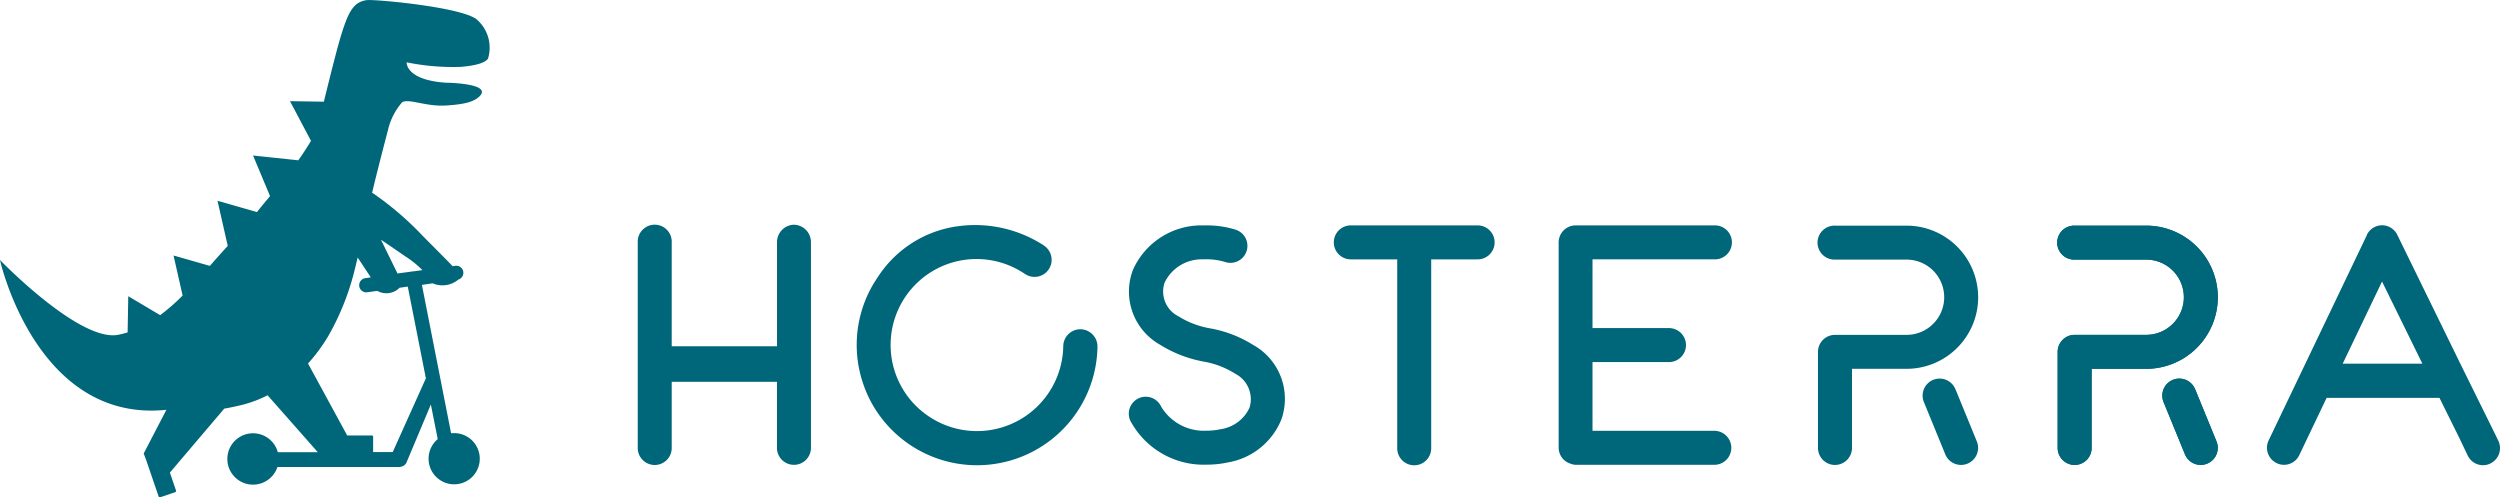 <svg id="Groupe_2306" data-name="Groupe 2306" xmlns="http://www.w3.org/2000/svg" xmlns:xlink="http://www.w3.org/1999/xlink" width="192.719" height="38.336" viewBox="0 0 192.719 38.336">
  <defs>
    <clipPath id="clip-path">
      <rect id="Rectangle_1034" data-name="Rectangle 1034" width="192.719" height="38.336" fill="none"/>
    </clipPath>
  </defs>
  <g id="Groupe_2305" data-name="Groupe 2305" clip-path="url(#clip-path)">
    <path id="Tracé_1458" data-name="Tracé 1458" d="M36.754,1.5c-1.18-.96-7.878-1.57-8.488-1.49-.99.14-1.37.87-1.86,2.36-.32.95-.94,3.439-1.44,5.469l-2.61-.04,1.62,3.059c-.31.51-.63,1.01-.979,1.5l-3.489-.37,1.309,3.129c-.34.41-.68.82-1.01,1.23l-3.039-.87.79,3.479c-.46.5-.92,1.02-1.379,1.54l-2.8-.8.7,3.089a16.117,16.117,0,0,1-1.73,1.51l-2.46-1.46-.05,2.789c-.23.07-.46.13-.7.18C6.16,26.422.011,20.053,0,20.043S2.8,32.631,12.828,31.591l-1.75,3.369.18.47.97,2.84a.1.1,0,0,0,.13.06l1.15-.39a.1.1,0,0,0,.06-.13l-.47-1.38L17.288,31.5c.47-.08.94-.18,1.42-.3a9.265,9.265,0,0,0,1.92-.73L24.5,34.86H21.417a1.98,1.98,0,1,0-.03,1.14h9.408a.807.807,0,0,0,.31-.09.635.635,0,0,0,.22-.23l1.89-4.5.53,2.669a1.973,1.973,0,1,0,1.22-.46,1.166,1.166,0,0,0-.19.01l-2.25-11.438.83-.12a1.909,1.909,0,0,0,1.98-.29.545.545,0,0,0-.24-1.06l-.2.03c-.61-.64-1.98-2-2.329-2.36a23.922,23.922,0,0,0-3.619-3.129,2.32,2.32,0,0,0-.26-.17c.25-1.08.78-3.149,1.22-4.829A4.96,4.96,0,0,1,31,7.885c.5-.31,1.83.34,3.349.25s2.19-.3,2.609-.7c1.06-1.03-2.609-1.06-2.609-1.06-3.109-.22-3-1.57-3-1.57a17.9,17.9,0,0,0,4.179.35c1.03-.09,1.829-.27,2.09-.63a2.87,2.87,0,0,0-.85-3.009ZM32.824,29.181,30.275,34.85h-1.51V33.67a.094.094,0,0,0-.1-.1h-1.9l-3.019-5.549a13.014,13.014,0,0,0,1.62-2.22,19.766,19.766,0,0,0,2.059-5.349l.15-.6,1.01,1.53-.42.06a.55.55,0,0,0,.15,1.09l.77-.11a1.432,1.432,0,0,0,1.72-.24l.63-.09,1.4,7.089Zm-.26-8.358-.72.1h-.06a.09.09,0,0,0-.05.01l-1.09.15-1.28-2.609c.64.44,1.29.88,1.93,1.32a7.436,7.436,0,0,1,1.27,1.03" transform="translate(-0.001 0)" fill="#00667a"/>
    <path id="Tracé_1459" data-name="Tracé 1459" d="M923.482,106.592l-.16-.34-2.75-5.569L915.7,90.725a1.3,1.3,0,0,0-2.339-.01v.02l-7.579,15.837a1.313,1.313,0,0,0,.62,1.75,1.243,1.243,0,0,0,.56.13,1.3,1.3,0,0,0,1.18-.74l2.11-4.419h8.7l1.53,3.089.65,1.36a1.306,1.306,0,0,0,1.18.74,1.239,1.239,0,0,0,.56-.13,1.316,1.316,0,0,0,.62-1.75Zm-8.958-12.268,3.109,6.329h-6.139Z" transform="translate(-730.899 -72.621)" fill="#00667a"/>
    <path id="Tracé_1460" data-name="Tracé 1460" d="M634.7,92.656a1.31,1.31,0,1,0,0-2.619H624a1.314,1.314,0,0,0-1.31,1.31v15.837a1.3,1.3,0,0,0,.97,1.24.978.978,0,0,0,.33.07h10.7a1.31,1.31,0,0,0,0-2.62H625.3v-5.3h5.859a1.31,1.31,0,1,0,0-2.619H625.3v-5.3Z" transform="translate(-502.537 -72.663)" fill="#00667a"/>
    <path id="Tracé_1461" data-name="Tracé 1461" d="M266.815,89.777a1.341,1.341,0,0,0-1.31,1.37v8h-8.118v-8a1.311,1.311,0,1,0-2.619,0v15.777a1.311,1.311,0,1,0,2.619,0v-5.039H265.5v5.039a1.311,1.311,0,1,0,2.62,0V91.147a1.341,1.341,0,0,0-1.31-1.37" transform="translate(-205.606 -72.453)" fill="#00667a"/>
    <path id="Tracé_1462" data-name="Tracé 1462" d="M738.617,95.659A5.524,5.524,0,0,0,733.1,90.14h-5.519a1.31,1.31,0,1,0,0,2.619H733.1a2.9,2.9,0,0,1,0,5.8h-5.519a1.314,1.314,0,0,0-1.31,1.31v7.409a1.31,1.31,0,1,0,2.62,0v-6.1H733.1a5.524,5.524,0,0,0,5.519-5.519" transform="translate(-586.126 -72.746)" fill="#00667a"/>
    <path id="Tracé_1463" data-name="Tracé 1463" d="M770.63,152.117a1.312,1.312,0,1,0-2.43.99l1.65,4.029a1.306,1.306,0,0,0,1.21.81,1.274,1.274,0,0,0,.5-.1,1.314,1.314,0,0,0,.72-1.71l-1.65-4.029Z" transform="translate(-619.889 -122.106)" fill="#00667a"/>
    <path id="Tracé_1464" data-name="Tracé 1464" d="M834.368,95.659a5.524,5.524,0,0,0-5.519-5.519H823.33a1.31,1.31,0,1,0,0,2.619h5.519a2.9,2.9,0,0,1,0,5.8H823.33a1.314,1.314,0,0,0-1.31,1.31v7.409a1.31,1.31,0,0,0,2.62,0v-6.1h4.209a5.524,5.524,0,0,0,5.519-5.519" transform="translate(-663.401 -72.746)" fill="#00667a"/>
    <path id="Tracé_1465" data-name="Tracé 1465" d="M866.381,152.117a1.312,1.312,0,1,0-2.43.99l1.65,4.029a1.306,1.306,0,0,0,1.21.81,1.274,1.274,0,0,0,.5-.1,1.315,1.315,0,0,0,.72-1.71l-1.65-4.029Z" transform="translate(-697.164 -122.106)" fill="#00667a"/>
    <path id="Tracé_1466" data-name="Tracé 1466" d="M834.368,95.659a5.524,5.524,0,0,0-5.519-5.519H823.33a1.31,1.31,0,1,0,0,2.619h5.519a2.9,2.9,0,0,1,0,5.8H823.33a1.314,1.314,0,0,0-1.31,1.31v7.409a1.31,1.31,0,0,0,2.62,0v-6.1h4.209a5.524,5.524,0,0,0,5.519-5.519" transform="translate(-663.401 -72.746)" fill="#00667a"/>
    <path id="Tracé_1467" data-name="Tracé 1467" d="M866.381,152.117a1.312,1.312,0,1,0-2.43.99l1.65,4.029a1.306,1.306,0,0,0,1.21.81,1.274,1.274,0,0,0,.5-.1,1.315,1.315,0,0,0,.72-1.71l-1.65-4.029Z" transform="translate(-697.164 -122.106)" fill="#00667a"/>
    <path id="Tracé_1468" data-name="Tracé 1468" d="M460.616,99.314a9.309,9.309,0,0,0-3.419-1.34,6.756,6.756,0,0,1-2.44-.93,2.134,2.134,0,0,1-1.06-2.609,3.169,3.169,0,0,1,2.959-1.78,4.96,4.96,0,0,1,1.72.21,1.309,1.309,0,0,0,.78-2.5,7.5,7.5,0,0,0-2.219-.33h-.41a5.778,5.778,0,0,0-5.279,3.439,4.7,4.7,0,0,0,2.07,5.749,9.612,9.612,0,0,0,3.369,1.31,6.745,6.745,0,0,1,2.47.95,2.206,2.206,0,0,1,1.08,2.609,2.918,2.918,0,0,1-2.24,1.66,5.042,5.042,0,0,1-1.05.11,3.845,3.845,0,0,1-3.519-1.85,1.306,1.306,0,1,0-2.379,1.08,6.405,6.405,0,0,0,5.9,3.389,7.636,7.636,0,0,0,1.61-.17,5.43,5.43,0,0,0,4.129-3.3,4.76,4.76,0,0,0-2.08-5.709Z" transform="translate(-363.915 -72.662)" fill="#00667a"/>
    <path id="Tracé_1469" data-name="Tracé 1469" d="M543.938,90.036H534.16a1.31,1.31,0,0,0,0,2.62h3.579v14.527a1.31,1.31,0,1,0,2.619,0V92.656h3.579a1.31,1.31,0,0,0,0-2.62" transform="translate(-430.03 -72.662)" fill="#00667a"/>
    <path id="Tracé_1470" data-name="Tracé 1470" d="M359.519,97.942a1.319,1.319,0,0,0-1.34,1.3,6.652,6.652,0,0,1-10.3,5.459,6.622,6.622,0,0,1,7.229-11.1c.05.03.09.06.14.09a1.315,1.315,0,0,0,1.5-2.159c-.06-.04-.12-.09-.19-.13a9.719,9.719,0,0,0-6.649-1.38h-.03a1.1,1.1,0,0,0-.16.03,8.742,8.742,0,0,0-5.869,3.919,1.657,1.657,0,0,0-.11.17c-.03.05-.07.1-.1.15a9.228,9.228,0,0,0-1.19,6.739,9.442,9.442,0,0,0,.92,2.53,9.284,9.284,0,0,0,17.447-4.279,1.332,1.332,0,0,0-1.3-1.34" transform="translate(-276.215 -72.56)" fill="#00667a"/>
  </g>
</svg>

